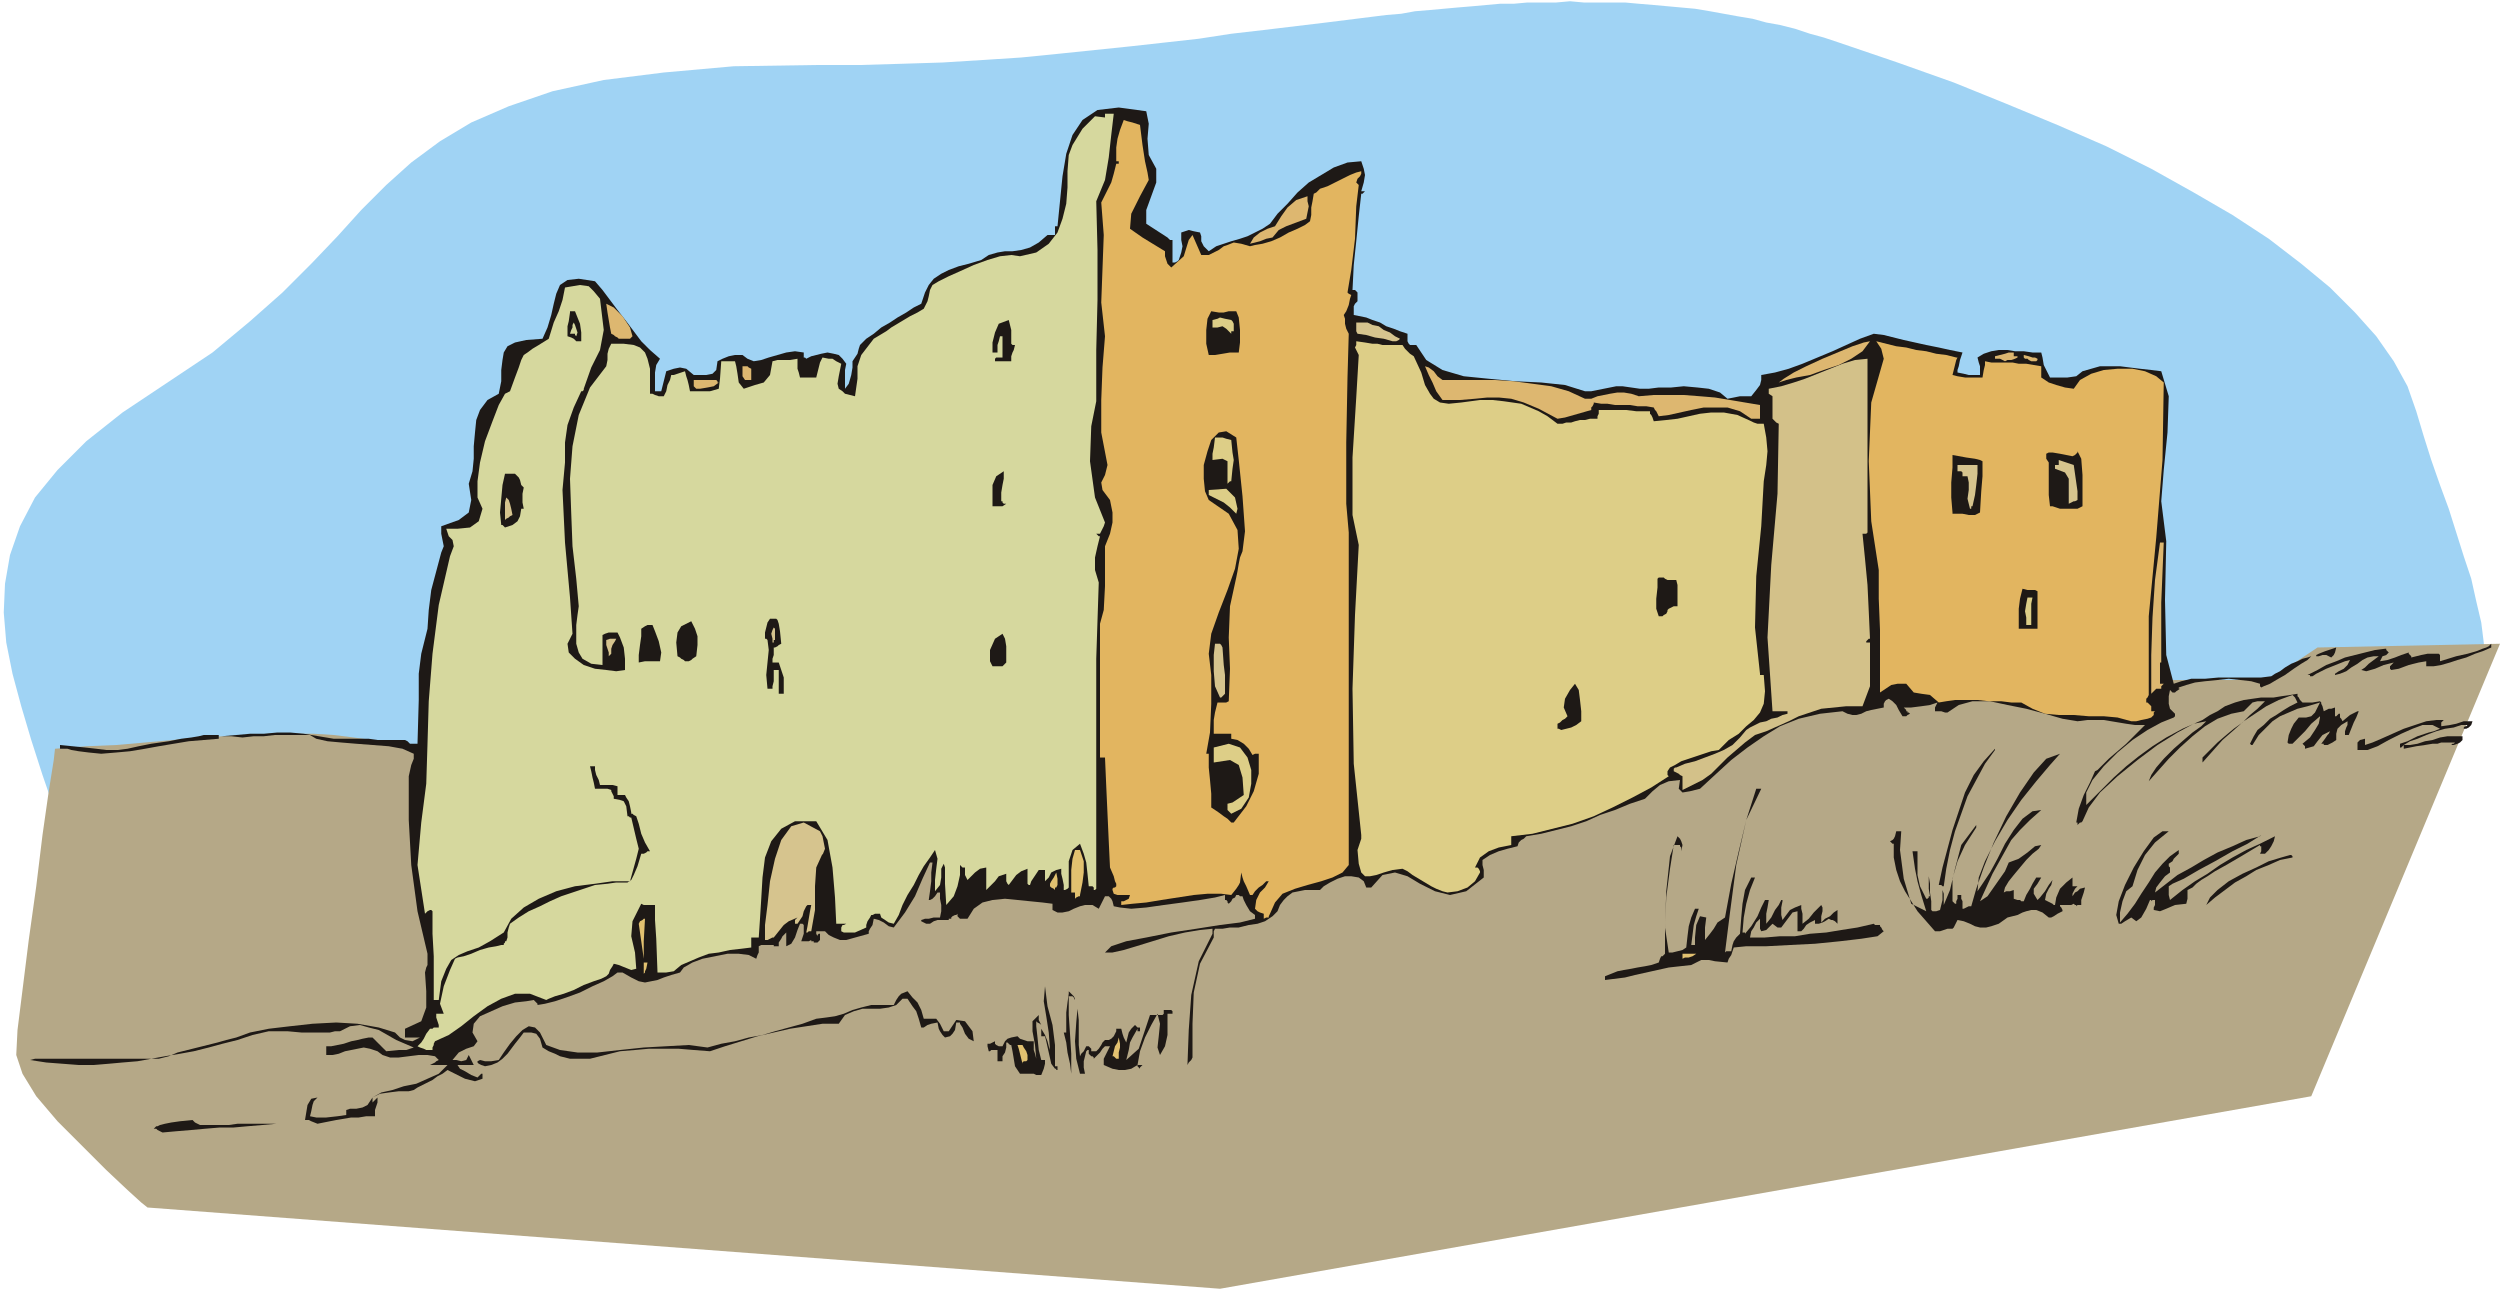 <svg xmlns="http://www.w3.org/2000/svg" fill-rule="evenodd" height="98.976" preserveAspectRatio="none" stroke-linecap="round" viewBox="0 0 2000 1031" width="192"><style>.pen1{stroke:none}.brush4{fill:#1e1916}.brush5{fill:#e2b560}.brush6{fill:#d6d89e}.brush7{fill:#e2c170}.brush8{fill:#d6c48e}.brush9{fill:#ddce87}.brush11{fill:#ddb770}</style><path class="pen1" style="fill:#a0d3f4" d="m63 712-9-32-10-31-10-29-9-28-8-27-7-26-5-25-2-24 1-23 4-23 8-23 12-23 18-22 23-23 29-23 36-24 36-24 30-25 26-23 23-23 21-22 19-21 20-20 20-18 23-17 25-15 30-13 35-12 41-9 48-6 56-5 66-1h35l34-1 32-1 32-2 31-2 30-3 29-3 29-3 27-3 27-3 26-4 26-3 25-3 25-3 24-3 24-3 12-1 11-2 12-1 11-1 11-1 12-1 11-1 11-1h11l11-1h23l11-1 11 1h33l11 1 12 1 11 1 11 1 11 1 12 2 11 2 11 2 12 2 11 3 11 2 12 3 12 4 11 3 12 4 47 16 45 16 42 17 41 17 39 17 36 18 34 19 31 18 29 19 26 20 23 19 20 20 17 19 14 20 11 20 7 20 6 20 6 19 7 20 7 19 6 19 6 19 6 18 4 18 4 17 2 16 1 15-2 14-4 12-6 12-8 10-12 8-12 4-21 4-30 5-38 5-47 4-53 5-59 5-65 6-71 5-74 5-78 5-82 6-83 5-86 5-87 5-87 5-87 5-86 5-84 4-82 5-80 4-76 4-72 4-67 3-62 3-55 3-49 2-42 2-33 2-25 1-15 1h-5z"/><path class="pen1" style="fill:#b5a887" d="m44 599 25-2 24-1 23-2 22-2 20-2 20-1 20-1 18-1h35l16 1 16 2 15 2 14 4 14 4 14 6 1388-62h87l39-26 146-3-151 362-873 154-858-65-5-4-11-10-17-16-19-19-20-20-17-20-11-18-5-15 1-20 4-32 5-40 6-43 5-41 5-35 4-25 1-9z"/><path class="pen1 brush4" d="m130 906-2-1-2-1-1-1h-2l1-1 1-1h1l2-1 4-1 5-1 7-1 10-1 1 1 1 1 2 1 2 1h23l7-1h31l-11 1-12 1-11 1h-11l-12 1-11 1-12 1-11 1zm804-716 1 1 1 1h2v18h2l2-1 1-1 2-6 1-5-1-5v-6l3-1 3-1 4 1 5 1 1 3v4l2 4 4 4 6-4 6-2 6-2 7-2 6-2 6-3 6-3 6-4 6-8 8-8 8-9 9-8 10-6 10-6 11-4 11-1 2 6 1 5-1 6-2 7h4-1l-1 1-1 1h-1l-2 18-2 20-2 19-1 20h2l2 2v7l-2 2-1 2v7l5 1 5 1 5 2 6 2 5 3 6 2 5 2 6 2v6l1 2 1 1h5l8 12 13 8 17 5 20 2 21 2 21 1 19 2 16 5h5l5-1 5-1 5-1 5-1h5l7 1 7 1h7l8-1h10l10-1 11 1 9 1 9 3 6 5 5-1 5-1h9l4-5 3-4 1-4v-4l11-2 11-3 11-4 12-5 12-5 11-5 11-5 11-4 8 1 8 2 8 2 9 2 9 2 10 2 9 2 10 2-2 6-1 5-1 3v2l5 1 4 1h9v-7l-1-3-1-4 5-3 6-2 6-1h7l6 1h7l7 1h7l1 4 1 6 3 6 2 4h14l7-1 5-4 7-2 7-2h16l8 1 8 1 9 1 8 1 6 20-1 29-3 30-2 25 4 32-1 47 1 44 6 23 6-2 8-2h11l11-1h34l8-1 3-2 4-2 4-3 5-3 5-2 4-2 4-1 3-1-3 3-5 3-6 4-7 5-7 4-5 3-5 2-2 1-1-1v-2l-7-2-9-1-9-1-9 1-10 1-8 1-7 2-6 2v1h1l-3 2-1 1h-2l-2-2-1 5v6l1 4 4 4v2l-1 1-10 4-11 6-12 8-12 10-11 11-9 11-5 10v10l12-12 10-10 10-9 10-8 11-8 11-7 13-7 16-7 6-4 6-3 6-4 8-3 7-2 7-1 7-1h10l6-1 7-1 6-1v2l1 1 1 2 2 2h8l6-1 1 1v1l1 2 1 4 2-1 2-1h2l3-1v7h1l1-1 1-1h1v3l1 1 1 2 6-5 4-2 2-1h1l-2 5-2 4-2 5-2 5h-3v-3l1-3 1-2v-3l-5 3-3 3-1 4v5l-3 2-2 1-2 1h-3v-1h-2l3-4 2-3 1-1 1-2-6 3-4 5-3 4-7 2v-2l-1-1-1-1 6-5 4-6 3-5 1-5v-1l-7 6-5 6-5 5-5 5h-3l-1-1 1-6 2-5 2-4 4-5h6l4-1 3-3 4-8-10 3-8 2-7 3-7 3-6 4-5 5-6 6-5 8h-1l-1-1 3-6 3-5 5-4 5-5 5-3 6-4 5-3 6-3-1-2-1-2-1-1-1-1-11 4-10 5-9 6-9 6-9 8-8 7-8 9-8 9v-4l6-6 6-6 7-6 6-5 7-5 6-6 6-5 6-6h-6l-4 1-3 3-4 4-10 2-11 4-10 6-10 8-10 9-9 9-8 9-8 9 2-5 4-6 6-7 8-8 8-7 7-6 7-5 4-4-10 2-13 7-16 10-16 12-16 13-14 13-9 12-5 11-1 1h-1l-1 1-1 1v-2h-1l2-11 4-11 5-10 4-9 2-1 4-4 5-5 7-6 7-6 6-6 5-5 4-4h-8l-7-1-6-1-6-1-6-1h-13l-8 1-12-2-14-4-15-4-15-3-14-3h-14l-11 3-9 6h-2l-3-1h-5v-3l1-2 1-2-6 2-7 1-8 1h-6l1 1 1 1v1h1v1h1l1 1-2 1-1 1h-3l-3-5-2-4-3-3-3-2-2 1-1 1-1 2v3l-5 1-5 1-4 1-4 2-4 1h-3l-4-1-4-2-18 2-17 4-15 6-13 8-13 9-13 10-12 11-13 12-8 2-6 1-3-3 1-7-9 1-7 3-6 5-6 6-12 4-12 5-12 4-11 5-12 4-12 3-12 3-12 2-2 2-2 1-2 2-1 3-8 2-7 2-7 3-6 4v4l1 4v6l-14 11-13 3-12-3-12-6-10-6-10-3-10 2-9 10h-4l-2-5-4-3-6-1h-5l-6 2-6 3-5 3-3 3h-12l-5 1-5 1-4 3-3 3-3 4-2 5-4 4-6 4-6 2-7 1-8 2h-7l-6 1h-6l-1 2v5l-11 21-5 23-1 25v27l-1 2-2 2-1 2v-1l1-27 2-28 6-27 11-22v-4l-10 1-12 2-13 3-13 4-13 4-10 3-9 2h-6l5-5 12-4 16-3 20-4 20-3 19-3 16-2 12-3v-3l-4-3-3-5-2-4-1-3h-2l-1-1h-2l-1 2-2 1-1 2-2 2-1-1v-1l-1-1h-1v-4l-8 2-12 2-14 2-15 2-14 2-12 1-9-1-5-1-1-4-1-2-2-2h-3l-2 4-1 2-1 2-1 2-5-3h-6l-4 1-5 2-4 2-5 1h-4l-4-2v-5l-8-1-10-1-10-1-10-1-10 1-8 2-7 5-5 8h-6l-1-1-1-1v-2l-1 1h-1l-2 1-1 1v1h-2v1h-9l-3 1-3 2h-3l-2-1-2-1v-1l3-1h3l4-1h5l1-5v-5l-1-5v-5h-2l-2 3-2 2-2 1h-1l1-7 1-8v-7l1-8h-2l-6 13-6 14-8 13-9 12-4-1-4-3-4-2-4-1-1 5-2 3-1 2v2l-18 5h-5l-5-2-4-2-3-3h-7v2l1 2v-1l1-1h1v5l-1 1-1 1h-3v-1h-2v-1l-2 1h-6l1-3 1-3v-7l-1-1h-2l-2 5-2 6-3 5-4 2v-11l-3 3-1 2-2 3v3h-4v1-2h-10l-2 1v5l-1 2-1 3-6-3-8-1h-9l-10 2-10 2-8 3-7 4-3 4-7 2-6 2-5 2-5 1-5 1-5-1-6-3-7-4h-4l-4 3-7 4-9 4-10 5-11 4-9 3-8 2-6 1v-1l-1-1-1-1-1-1-6 1-9 1-10 3-9 4-9 4-5 6-1 7 4 7-3 4-6 2-6 3-5 6h3l4 1 4-1 2-4 1 2 1 2 1 2 1 2h-13l2 3 4 2 5 3 5 2 1-1 1-1 1-1h1v4l-6 2-8-2-8-4-6-3-4 3-4 2-4 3-4 2-4 2-4 2-3 2-4 1h-8l-8 1-7 1-6 3v4l1-1 1-1 1-1 1-1v4l-1 3-1 3v5h-7l-6 1h-6l-6 1-6 1-5 1-5 1-5 1-5-2-2-1h-3l1-6 1-6 3-5 5-1-3 3-1 3-1 5-1 4 5 1h8l9-1 7-1v-4l3-1h5l5-1 4-2 4-6 7-4 9-2 9-3 10-2 9-4 9-4 7-7h-14l2-1 2-1 1-1 2-1-3-3-6-1h-7l-8 1-8 1h-7l-6-2-4-3-6-2-5-1-5 1-5 1-5 1-5 2-5 1h-5v-7h4l5-1 5-1 6-2 5-1 4-1 5-1h3l2 2 3 3 3 3 3 3 10-1h6l3-1 3-1-7-3-7-3-7-4-7-4-8-2-7-2-8 1-8 4h-4l-4 1h-23l-11-1h-15l-13 3-12 4-12 3-11 3-12 3-11 2-12 2-11 2-11 2-12 1-11 1-12 1H63l-13-1-13-1-13-2 4-1h99l8-2 7-3 8-2 8-2 8-2 8-2 7-2 8-2 11-4 15-3 17-2 18-2 19-1 17 1 17 3 13 4 4 4 4 2 6 1 6-3h-12v-7l13-6 4-11v-13l-1-15 1-4 1-2v-9l-8-34-5-37-2-36v-35l2-9 2-5v-4l-9-4-11-2-13-1-13-1-12-1-11-1-9-2-5-3h-28l-9 1h-8l-9 1-9-1h-8l12-1 11-1h11l11-1h10l11 1 12 2 12 2h28l7 1h22l2 1 2 2h6l1-35v-21l2-16 5-20 1-15 2-16 4-15 4-15 2-5-1-5-1-5v-6l14-5 8-6 2-10-2-13 3-10 1-10v-10l1-11 1-10 3-8 6-8 9-5 2-10v-9l1-8 1-6 3-5 6-3 9-2 13-1 4-9 3-10 2-9 2-8 3-7 6-4 9-1 13 2 6 7 6 8 6 8 7 9 6 8 6 8 7 7 8 7-3 5-1 6v15h5l1-4 1-4 1-4 1-4 6-2 5-1 5 1 6 5h10l5-1 3-3 1-7 4-2 5-2 5-1h6l4 3 5 2 6-1 6-2 7-2 7-2 7-1 7 1v4h1l1 1 4-2 4-1 4-1 5-1 5 1 4 1 3 3 3 4-1 5v15l3-4 2-7 1-6v-5l2-3 2-3 1-4 1-3 5-5 6-4 6-5 7-4 6-4 7-4 6-4 6-3 3-9 3-6 4-5 6-4 6-3 8-3 8-2 10-3 6-4 7-2 6-1h6l7-1 7-2 7-4 7-6h6v-7h2l2-20 2-20 3-18 5-15 8-12 12-8 17-2 22 3 2 10-1 12 1 13 6 11v11l-4 11-4 11v11l17 11z"/><path class="pen1 brush5" d="m914 190-10-7 1-12 7-14 7-13-1-6-2-9-2-13-2-16-3-1-3-1-4-1-3-1-3 8-2 7-1 7v11h2v2h-2l-2 8-2 7-4 8-4 8 2 26-1 27-1 27 3 27-2 25-1 26v26l5 26-2 8-3 6 1 6 6 8 2 10v8l-2 9-4 10v32l-1 19-3 11v107h4l1 23 1 22 1 22 1 21 3 7 1 4 1 2v2l-1 1h-1l-1 1v1l1 3 3 1h10l-1 3-2 1-2 1h-2v3l9-1 11-1 12-2 13-2 13-2 11-1h11l8 1 4-5 2-3 1-2 1-8 1 4 1 3 2 4 3 7h2l2-3 3-3 3-2 3-3h2l-3 5-4 4-3 6-1 7 1 1 1 1 2 1 3 1v4l2-1h2v-1l1-2 4-9 6-7 10-4 10-3 11-3 9-3 8-4 5-6V426l-2-23v-49l1-52 1-35-2-4-1-4v-4l-1-3 2-3 2-5 1-5 1-3-2-1-1-1 3-18 3-25 1-26 2-17-1-1-1-1 1-3 2-2 1-2v-2l-4 1-5 2-6 3-6 3-6 3-6 2-3 3-2 1-1 6-1 5v6l-1 5-4 3-6 3-7 3-7 4-7 3-7 2-6 1-4 1-7-2-6-1-5 2-3 1-4 3-4 2-4 2h-6l-7-16-3 4-4 13-10 9-3-3-1-3-1-3v-4l-18-11z"/><path class="pen1 brush6" d="M693 742v-2l1-3 2-3 1-2h1l2-1h4l1 3 3 2 3 2 4 1 4-7 3-8 4-8 5-8 4-8 4-7 5-7 4-6 2 7-1 8-1 9v9l4-5 1-6v-7l2-4 1 3v13l1 17 6-7 3-8 2-9v-8l1 1 1 1h2v6l1 2 1 2 3-3 3-3 4-3 5-1v18l3-3 4-4 3-4 6-2v6l1 2 1 1 3-4 3-4 4-3 5-2v12l1 1h1l1-3 2-3 2-3 2-3h5v9l3-3 2-4 4-2 4-1v4l1 4 1 5v4h1l2-1 1-1v-21l3-9 6-5 3 8 2 7 1 9 1 10h3l1 1v2h1l1-1V527l2-61-3-10v-10l2-9 2-8h-1l-1-1-1-1h3l1-2 1-2 1-2 1-3-8-20-4-29 1-28 4-20v-41l1-40v-40l-1-39 7-17 3-18 2-18 2-17h-7v3l-8-1-10 10-8 13-3 8-1 13v13l-1 13-3 12-4 11-7 9-10 7-13 3-7-1-9 1-10 3-11 4-11 5-9 4-8 4-5 3-2 4-1 5-1 4-3 6-5 3-6 3-5 3-5 3-5 3-4 3-5 3-5 3-10 13-3 9v10l-2 14-4-1-4-1-2-2-3-2-1-4 1-6 1-5 1-5-4-2-3-2h-3l-5-1-2 4-1 4-1 4-1 4h-13l-1-4-1-3v-8l-6 1h-10l-4 1-2 11-5 6-7 2-9 3-4-5-1-7-1-6-1-4h-11l-1 14-1 8-7 2h-16l-1-5-1-4-1-3-1-4-3 1-3 1-3 1h-2l-1 4-2 4-1 5-2 4h-4l-3-1-2-1h-2v-20l-2-8-2-5-4-4-5-2-8-1h-10l-2 4-1 4v5l-1 5-13 17-9 22-5 25-2 26 1 28 1 26 3 26 2 22-1 7-1 8v15l2 7 3 5 7 4 9 1v-24l2-1 3-1h7l2 4 3 8 1 9v9l-7 1-8-1-9-1-9-3-7-5-5-5-1-7 4-8-2-29-4-44-2-42 2-22v-16l2-14 5-14 6-13h1l1-1v-1l6-17 7-14 3-16-3-25-5-6-4-4-7-1-12 2-2 10-3 9-4 9-4 13-8 5-5 3-4 3-3 2-2 4-2 6-3 8-4 11-4 2-5 9-5 13-6 16-4 17-2 15v13l4 9-3 10-7 5-10 1h-9l2 6 3 3 1 5-3 8-9 39-5 39-3 38-1 34-1 32-4 31-3 34 6 39 2-2 2-1h1l1 1v18l1 18v35h4l2-15 4-10 4-7 6-4 7-3 9-3 9-5 11-7 6-11 10-9 12-7 14-6 15-4 16-2 14-2h14l5-18 2-8-2-8-4-17h-1l-1-1h-1l-1-8-2-4-3-1-5-1v-2l-1-2-1-2v-1l-3-1h-10l-1-5-1-4-1-5-1-4h4v3l1 4 2 4 1 4h10l4 1v7h6l1 2 2 3 1 4 1 5v1h1l1 1 2 1 2 6 2 8 3 7 4 7h-2l-1 1-2 1h-2l-3 10-3 7-2 4-3 2h-9l-7 1-10 1-9 3-9 3-9 3-9 4-8 4-9 4-8 5-7 5-1 3-1 4v4l-1 3h-1v1l-1 1v1h-2l-4 1-6 1-7 2-7 3-6 2-5 1-2 1-4 9-5 13-3 14 3 8h-6v3l1 3 1 3v2h-4l-1 1h-2l-3 4-2 4-2 3-3 3 2 1 3 1 2 1h5v-2l1-2v-1l1-2 11-5 10-7 10-8 11-8 11-6 11-4h12l13 5 2-1 5-2 7-2 8-3 8-4 8-3 6-2 4-2 2-2 1-3 2-3 1-2 4 1 5 2 5 2 4-1-1-13-3-13 1-12 7-14 2 1h9v12l1 15 1 27h7l6-1 6-5 7-3 7-3 8-3 8-1 9-2 9-1 8-1v-8h6l1-15 1-16 1-17 2-16 5-13 8-10 11-6h17l9 15 4 22 2 24 1 21h8l-2 1h-1l-1 2v3l2 1h9l9-4z"/><path class="pen1 brush4" d="m829 860-2-1h-11l-4-6-1-6-1-6-1-5h-1l-1-1-1-1h-1v4l-1 4-2 3v4h-4v-9h-5l-1 1h-1l-1-4v-2h2l4-2v2l1 1 2 1h3l2-4 2-2 3-1 5-1 2 2 3 1 3 1h5v7l1 3 1 4-1-11-2-11v-8l5-5v4l1 2 1 2-1-1-2-1-1-1v-1 5l1 9 1 10 2 8h3v3l-1 4-2 5h-4zm35-1-3-12-1-14 1-15 1-11 1 9v20l1 9 1-2 2-2 1-2 1-2h2l1 1 1 1v2h4l2-2 2-3 1-2 2-2h3l2-1 1-1 1-1 1-2 1-2v-2h4l1 4 1 3 1 2 1 2 1-4 1-4 2-3 3-3 1 1 1 1h2v3h-2v-2l-4 7-2 4-1 6-2 8 10-9 5-15 4-12h10l1-1v-3h6l1 1v2h-4v17l-2 9-4 7-2-6 1-9 1-10-2-8-5 9-5 10-4 11-2 11h4l-1 1-1 1v2-1l-1-1-1-1v-1l-5 3-5 1h-5l-5-1-7-3v-5l2-4 3-6h-4l-2 2-2 3-2 2-3 3v-1l-1-1h-1l-1-1-1-1v-3h-1l-1 1-1 4-1 4v5l1 5h-4zm-7 0-1-8-2-9-1-8-2-8h2v-16l1-8 1-7v-2l2 2 2 2 1 2v5-4l-1-2-1-1h-3v15l1 15 1 16v16z"/><path class="pen1 brush4" d="m844 855-3-4-2-9-2-9-1-4h-3v-6l3 5 2 5 1 4 1 3-1-14-2-13-2-12 1-12 2 16 4 15 2 16v17h2v3h-1v-1h-1zm-456-2-3-1-2-1-1-1v-1l2-1 4 1h5l6-1 4-6 5-7 5-6 5-5 5-3 5 1 4 4 5 10 11 4 14 2h16l18-2 19-2 18-1 18-1 15 2 11-3 11-2 11-3 11-2 10-3 11-3 11-3 11-4 8-1 7-1 7-2 7-3 7-2 8-2h18l2-4 2-3 2-2 5-2 4 5 4 4 3 6 2 7h10l3 4 3 6h4l6-9 7 1 6 8 1 8-4-2-3-4-2-5-2-3v-1h-3l-1 6-2 3-2 2-4 1-2-2-2-3-1-2-1-5-5 1-3 1-3 2h-2l-2-7-2-6-3-4-4-6h-4l-5 5-6 2-7 1h-14l-7 2-7 3-5 7h-13l-13 2-13 2-13 3-13 3-13 4-13 4-12 4-13-1-12-1h-24l-11 1-12 1-12 3-12 3h-16l-4-1-4-1-4-2-5-2-5-3-2-7-3-4-4-1h-6l-3 4-4 5-3 4-3 4-4 4-4 3-5 2-5 1z"/><path class="pen1 brush7" d="m818 851-1-4-1-4-1-4-1-3h4l1 2 2 3 1 3v4l-1 1h-2l-1 1v1zm75-3v-1l-1-1-1-1h-1l1-4 1-4 2-3 1-4 1 5v3l-1 4v5h-2v1z"/><path class="pen1 brush4" d="M1284 784v-3l5-2 5-2 5-1 6-1 5-1 6-1 5-1 6-2 1-3 1-2h1l2-2v-20l1-30 3-28 6-16 2 2 1 2 1 3-1 5v-3l-1-1v-1h-5l-3 19-3 23-1 24 3 20h3l4-1 4-1 3-2 1-9 1-8 2-7 3-7h3l-2 6-2 7-1 8-1 8h3v-6l1-10 3-7 5 1-1 8v10l4-5 3-4 3-5 6-4 5-27 6-26 6-25 8-25h4l-12 25-8 36-5 38-4 32 1-1h4l1-5 1-3 2-3 3-3 1-13 1-11 2-11 5-10h3l-4 10-3 11-2 11-1 12h2v1l5-6 5-8 3-7 3-6h3l-1 6-1 5v8l4-5 3-6 3-4 2-4h1v1l-1 5v6l1 4 3-4 3-4 4-2 5-2v3l1 4v8l5-4 4-5 4-4 2-2 1 2v3l-1 4v5l3-3 4-2 3-3 3-2v11l-2-2-2-1h-1l-2-1-3 2-2 1-3 1h-3v-3l-4 2-3 2-2 3-2 2h-3v-16l-4 1-3 4-3 4-3 4h-3l-4-3-2 2-3 3-4 1-1-2v-8l-3 3-2 4-2 3-1 5h12l12-1h12l12-2 13-1 12-2 13-2 13-3 1 1h4v1l1 1 1 2 1 1-5 4-13 2-17 2-20 2-20 1-19 1h-16l-10 1-1 3-1 3-2 3-1 3-10-1-5-1h-6l-8 4-9 1-9 1-9 2-9 2-9 2-8 2-8 1-8 1z"/><path class="pen1 brush7" d="M515 779v-9h3l-1 5-1 2v1l-1 1zm0-12-1-7-1-7-1-7-1-7 1-2 2-1 1-1h1l-1 18v14zm831 0v-4h11l-3 2-3 1h-3l-2 1z"/><path class="pen1 brush8" d="M612 752v-12l2-16 2-19 4-18 5-15 8-11 10-3 13 7 2 4 1 5 1 5-2 5v-1l-5 11-1 15v19l-3 17h-2l-1 1h-1l1-5 1-6 1-6 1-5h-3l-1 1-2 4-1 4-2 3-2 3h-2v-3l1-1 1-1-7 3-4 3-4 5-4 5h-1l-2 1-2 1h-2z"/><path class="pen1 brush4" d="m1548 745-7-8-7-8-5-8-5-8-4-8-3-9-2-10v-11h-1l-1-1-1-1 2-1 1-1 1-2 1-4h4l-1 15 3 23 6 20 12 6-4-13-3-11-2-10-2-14h4v19l2 9 5 10h1l1-1v-1h1l-1-6v-10l1 6v7l1 7v7l1 1h3l3-1 1-4 1-4v-8l1 3v9l5-12 4-17 5-19 12-16v2l-9 14-6 13-4 14v18l1 1 1 1h1v-2l1-2v-3h3v3l1 2v6h1l2-1 2-1h2l4-14 6-17 8-20 10-21 11-19 11-16 10-11 11-4-8 9-11 13-12 15-11 16-10 17-8 16-5 13-1 11 4-6 6-9 6-11 6-12 7-11 7-9 8-6 7-1-9 8-8 8-7 8-5 9-5 9-5 9-5 11-5 11 6-4 7-10 7-10 3-7 8-3 7-5 6-5 5-1-2 3-5 4-5 5-5 6-5 6-4 5-3 5-1 4 2-1h3l3-1v7l3 1h2l1 1h2l2-5 3-5 2-4 3-5h4l-3 5-3 4v4l3 5 2-2 4-5 3-5 3-4-1 4-2 3-2 4-1 5 4 2 2 1 1 1h1l1-6 3-7 5-5 5-4v7h4l-2 2-1 2-1 2v2l2-3 2-1 2-2 4-1-1 4-1 3-1 3v4h-3l-1 1v-1h-1l-1-1-2 1h-9v1l1 1 1 2v1l-4 2-3 2-2 1h-2l-5-4-5-2h-4l-4 1-3 1-4 2-4 1-4 1-7 5-6 2-4 1h-5l-4-1-4-2-5-2-5-1-1 2-1 2-1 2-1 1h-4l-3 1-3 1h-4zm147-6-2-7 2-11 5-13 7-14 8-13 8-11 7-5h5l-11 9-8 10-6 12-4 13-5 4-3 8-2 9v8l6-7 6-8 5-8 6-9 5-8 6-7 6-6 7-5v3l-2 2-2 2-1 2-3 2v2l1 1v4l-4 3-4 5-3 4-1 4 9-7 9-7 11-6 10-6 11-6 12-5 11-5 11-3 1-1-3 2-8 5-12 6-14 8-13 7-12 7-9 4-3 2v7l1 4 10-8 10-7 10-6 10-7 10-6 11-6 11-5 12-6-1 4-2 4-2 3-3 3h-4l1-2v-4h-1v-1l-15 9-12 7-9 5-6 4-5 3-4 3-3 3-4 2v7l-1 4-9 1-7 3-5 2-5-1v-2l1-2v-4h-2l-1 1v-1h-1l-3 7-4 7-4 3-4-3-5 3-3 2h-2zm70-15 3-6 6-6 9-7 11-6 11-5 10-5 10-3 7-2h1l1 1v1l-10 2-9 4-10 4-8 5-9 5-8 6-8 6-7 6z"/><path class="pen1 brush7" d="M860 719v-5h-3v-18l1-9 2-7h4l3 9v9l-1 8-2 10v1h-1l-2 1-1 1z"/><path class="pen1 brush9" d="m1158 714-4-1-5-2-4-2-5-3-5-3-5-3-4-3-4-2-8 1-7 2-6 2-5 1h-4l-3-3-2-7-1-11 1-3 1-3 1-3v-3l-6-57-1-60 2-59 3-56-5-24v-46l3-48 2-34-2-4-1-2 1-2v-3l7 1 6 1h4l4 1h16l2 3 2 2 2 2 3 2 6 13 3 10 4 7 3 4 5 3 7 1 10-1 15-2h10l9 1 7 1 7 1 7 3 7 3 7 4 8 6h4l3-1h4l3-1 4-1h4l4-1h6v-2l1-2v-3h22l8 1h11v2l1 1 1 2 1 3 10-1 9-1 9-2 9-2 9-1h10l11 2 11 5 2 1 3 1h5l2 11 1 11-1 11-2 13-2 36-4 40-1 41 4 37v1h3l1 13-1 10-3 7-5 6-6 5-6 6-8 5-8 8-6 1-6 2-6 2-6 2-6 2-5 3-4 2-2 3v3l1 1-14 9-15 8-16 8-15 7-17 6-16 4-16 4-17 2v7l-10 2-8 3-7 5-4 8h2l1 1 1 2v1l-4 7-6 5-8 3-8 1z"/><path class="pen1 brush7" d="m844 712-1-1-2-1-1-1v-2l1-2 2-3 2-4 1 5v5l-1 2h-1v2z"/><path class="pen1 brush4" d="m1551 708 3-14 4-15 4-15 5-15 5-15 7-14 8-11 9-10v1l-8 11-7 13-7 13-5 14-5 14-4 15-3 15-2 14h-1l-1-1h-2zm-566-50-3-3-3-2-4-3-6-4v-11l-1-11-1-10v-11h-2l3-17 1-23v-23l-2-17 2-16 6-17 7-18 6-17 3-16-1-15-7-13-16-11-3-7-1-10v-11l3-11 3-9 6-6 6-1 8 5 2 18 3 29 2 28-2 16-2 5-1 5-1 6-1 5-5 23-1 25 1 25-1 26-2 1h-7l-2 8-1 6v11h14v4l5 1 5 3 4 4 3 5 2-1h3v16l-4 14-6 12-10 13h-2z"/><path class="pen1 brush9" d="m985 651-3-3v-5l4-1 3-2 3-2 3-2-1-14-3-10-7-4-13 2v-12l12-3 9 3 6 8 3 10v11l-2 11-6 9-8 4z"/><path class="pen1" style="fill:#d3c189" d="M1346 632v-11l-2-1-1-1-2-1-2-1v-2l1-1h1l7-3 8-2 8-3 8-3 7-3 7-4 6-6 5-6 3-2 4-2 4-2 5-1 4-2 5-1 4-2 4-1v-2h-12l-4-59 3-58 5-57 1-56-2-1-1-1-1-1-1-1v-18l-3-2v-4l10-2 10-3 9-3 10-4 10-4 10-4 10-3 10-1v139l-1 1h-3l2 20 2 21 1 21 1 22h-1l-1 1-1 1v1h3v35l-6 16h-13l-10 1-10 1-9 3-9 3-8 4-9 4-9 4-9 3-8 6-7 6-7 6-7 7-6 6-7 5-8 4-8 4z"/><path class="pen1 brush4" d="m81 603-10-1-8-1-6-1-3-1h-6v-3l10 1 10 1 9 1 8 1h9l8-1 9-2 10-2 14-2 10-2 8-1 6-1 4-1h12v3l-12 1-12 1-12 2-12 2-11 2-12 2-11 1-12 1zm1805-3v-6l2-2 4-1v5l6-2 7-3 9-4 9-4 9-3 9-3 8-1h6l-1 1-1 1v3l7-1 5-1 6-2h7l-1 3-2 2-2 1h-2v-1l1-1h1l1-1h-5l-6 2-7 1-7 2-8 3-7 3-6 2-5 3h5l6-1 6-2 6-1 6-2 6-1h12v3l-2 2-2 1-3 1h-2l1-1h1l1-1h-11l-3 1h-4l-6 1-7 1-10 2v-3l-1 1-1 1h-1v-3l6-2 4-2 4-2 3-1 3-1 3-1 4-1 5-2-6-3h-8l-8 3-9 4-10 5-9 5-8 3h-8zm-637-16-2-1h-1v-4l2-1 2-2 2-1 2-2-3-7 1-7 4-7 4-5 3 5 1 8 1 9v8l-4 3-4 2-4 1-4 1z"/><path class="pen1 brush5" d="m1705 577-11-3-11-1h-12l-12-1h-12l-11-1-10-4-9-5h-8l-8-1h-10l-9-1h-18l-7 1-6 1-7-6-7-1-6-1-6-7h-7l-5 1-3 2-6 4v-50l-1-25v-23l-6-39-2-48 2-47 10-35-1-4-1-4-2-3-2-3 8 2 8 2 8 1 8 2 8 1 8 2 8 1 8 2h1l-1 2-1 4-2 8 4 1 6 1h14l1-6 1-4v-3l5 1h17l5 1h6l6 1 6 1v9l6 4 6 2 7 2 7 1 5-7 9-5 10-3 11-1h12l10 2 9 4 6 5-1 62-5 62-6 63v63l-1 2-1 1v3h1l1 1 1 1 1 1v4h3l-1 1v2l-1 1-1 1-3 1-5 1-4 1h-4z"/><path class="pen1 brush8" d="m976 558-4-9-1-12v-13l1-9h4l1 1 1 2 1 14 1 8v15l-2 2-1 1h-1z"/><path class="pen1 brush4" d="M623 555v-19h-4v9l-1 4v2h-4l-1-11 1-10 1-10-1-8-1-1h-1v-5l1-4 1-4 2-3h5l1 1 1 3 1 6 1 10-2 1-1 1-2 1h-1v6l-1 3v3h5l2 6 2 6v13h-4z"/><path class="pen1 brush11" d="M1721 555v-31l1-30 2-30 4-30h3l-1 24-1 24v48h-1v17h3l-1 1-1 1v2h-4l-1 1-1 1-1 1-1 1z"/><path class="pen1 brush4" d="M1848 541v-1h-2l8-4 7-4 8-3 7-3 8-2 8-2 8-2 8-1h1v1l1 1 1 1-2 2-3 1-1 2-1 2 6-1 6-2 5-2 6-2v1l1 1 1 1v1l8-2 5-1h9l1 1v5l13-4 9-2 7-2 5-2 3-1 2-1 1-1 1-1v3l-7 3-6 2-7 3-7 2-6 2-7 2-6 1h-6v-4l-6 1-8 2-8 3-6 1-1-1v-2l1-1 1-1 1-1-8 2-7 3-7 2-4-1 3-2 3-3 4-3 4-3h-4l-5 1-4 2-4 3-5 3-4 3-5 2-4 1v-1l3-2 4-2 3-3 2-4-4 1-5 2-5 2-5 2-4 2-4 2-3 2h-2zm-1054-8-2-4v-9l4-9 6-4 2 4 1 6v13l-3 3h-8zm-283-3v-6l1-8 1-7v-6l3-2 2-1h4l2 5 3 8 2 9-1 7h-12l-5 1zm37-1-1-1-2-1-1-1-2-1-1-11 1-8 3-5 8-4 3 6 2 6v7l-1 9-3 2-1 1-2 1h-3zm1305-4v-1l2-1 5-2 9-3-1 4-1 2-1 1-1 1-4-2h-3l-3 1h-2z"/><path class="pen1 brush8" d="M487 525v-3l-1-3-1-3v-4l3-1h5l-1 2-2 3-1 3v4l-1 1-1 1zm131-11v-3l-1-4 1-3 1-2 1 1v9h-1v2h-1z"/><path class="pen1 brush4" d="M1621 503h-6v-16l1-8 2-8 4 1h6l2 1v30h-9z"/><path class="pen1 brush9" d="M1621 500v-6l-1-5 1-6 1-5h4l-1 5v17h-4z"/><path class="pen1 brush4" d="m1327 493-2-6v-8l1-9v-7l1-1h4l1 1 2 1h7l1 4v17h-3l-2 1-2 1-1 1v1l-1 2-2 1-1 1h-3zm-923-71-1-1-1-1h-1l-1-10 1-11 1-11 2-9h8l1 1 2 2 1 2 1 4 1 1 1 1-1 5v7l1 5h-2l-1 6-2 4-4 3-6 2z"/><path class="pen1 brush8" d="M404 416v-14l1-4 2 2 1 3 1 4 1 5-2 1-1 1-2 1-1 1z"/><path class="pen1 brush9" d="m989 411-5-5-5-4-6-3-6-3v-4l14-1 7 7 2 9-1 4z"/><path class="pen1 brush4" d="M1565 411h-3v-1l-1-12v-12l1-12v-10l11 2 7 1 4 1 2 1v12l-1 12-1 17-4 2h-5l-5-1h-5z"/><path class="pen1 brush8" d="m1576 407-2-8 1-7v-6l-1-5h-4v-3l-1-1h-3v-5h16v7l-1 9-1 8-2 9h-1v2h-1z"/><path class="pen1 brush4" d="M1651 407h-3l-3-1-3-1h-2l-1-9v-26l-2-3v-4l2-1h3l6 1 10 2 2-1 1-1 1-1v-1l3 6 1 13v25l-4 2h-11zm-857-2v-17l3-7 6-4v6l-1 5-1 6v7h1v1l1 1h2l-3 2h-8z"/><path class="pen1 brush8" d="M1655 403v-20l-3-5-8-3v-3h3v-4l3 1 3 1 3 1 3 1 1 7 1 7 1 7v7l-2 1h-1l-2 1-2 1z"/><path class="pen1 brush9" d="M982 387v-18l-4-2-8 1v-5l1-5 1-8h6l3 1 4 1 1 10 1 6-1 7-1 10h-1l-1 1-1 1z"/><path class="pen1 brush11" d="m1246 335-15-8-12-5-10-3-10-1h-9l-10 1-12 1h-14l-5-7-3-7-3-6-3-7 3 1 4 3 3 4 4 3h42l15 1 15 2 15 2 14 4 13 6h5l5-2 5-1 5-1 6-1h5l6 1 6 2 12-1h24l13 1 12 1 12 2 12 2 12 2v11h-7l-9-6-10-3h-19l-10 2-9 2-9 2-8 1-1-2-1-2-1-1-1-2-6-1h-7l-6-1h-12l-6-1h-5l-6-1v1l-1 2-1 1v2l-7 2-7 2-7 2-6 1zm-689-24-1-1-1-1v-5h18l1 1v1h1l-4 3-5 1-6 1h-3zm39-7-2-3v-8h4l1 1 2 1v9h-5zm827 2 4-3 8-5 10-5 13-6 12-5 12-5 9-3 5-1-6 8-9 6-10 5-12 4-11 4-11 2-8 2-6 2z"/><path class="pen1 brush4" d="M798 289h-2v-2l1-1h5v-17h-2l-1 4-1 3v6h-4v-8l2-8 3-7 8-3 1 4 1 4v11l1 1h2l-1 4-1 2-1 3v4h-11z"/><path class="pen1 brush11" d="m1604 289-2-1-2-1h-4v-2l4-1 4-1 3-1h4v3h3v1l-2 1-3 1h-3l-2 1zm21 0-2-1-1-1h-2l-1-1v-2l4 1 3 1h2l2 1v1l-1 1h-4z"/><path class="pen1 brush4" d="m967 284-2-9v-11l1-9 3-6 6 1h4l4-1h6l2 5 1 10v10l-1 8h-7l-6 1-6 1h-5zm-506-11-1-1-1-1-2-1-3-1v-8l1-4 1-7v-1h4l2 5 2 5 1 7v7h-4z"/><path class="pen1 brush8" d="m1114 273-7-2-7-1-7-2-7-1-1-2v-7h9l4 2 5 1 4 3 5 2 4 3 4 2-1 1-2 1h-3z"/><path class="pen1 brush11" d="m495 271-1-1-2-1-1-1-2-1-1-5-1-6-1-6-1-7 6 3 7 7 6 9 2 7-1 1-1 1h-9z"/><path class="pen1 brush6" d="m461 269-1-1v-1h-4l1-3 1-2v-2l1-2 1 2 1 3 1 3-1 3z"/><path class="pen1 brush9" d="m985 267-4-4-3-2-4 1h-4v-6l4-1 2-1 4 1 5 1 1 1 1 2v6h-2v2z"/><path class="pen1 brush11" d="m1000 195 3-5 5-4 6-3 6-2 5-8 5-7 7-6 9-3v4l1 4-1 5-1 5-8 3-8 3-6 3-5 6-5 1-5 2-4 1-4 1z"/></svg>
